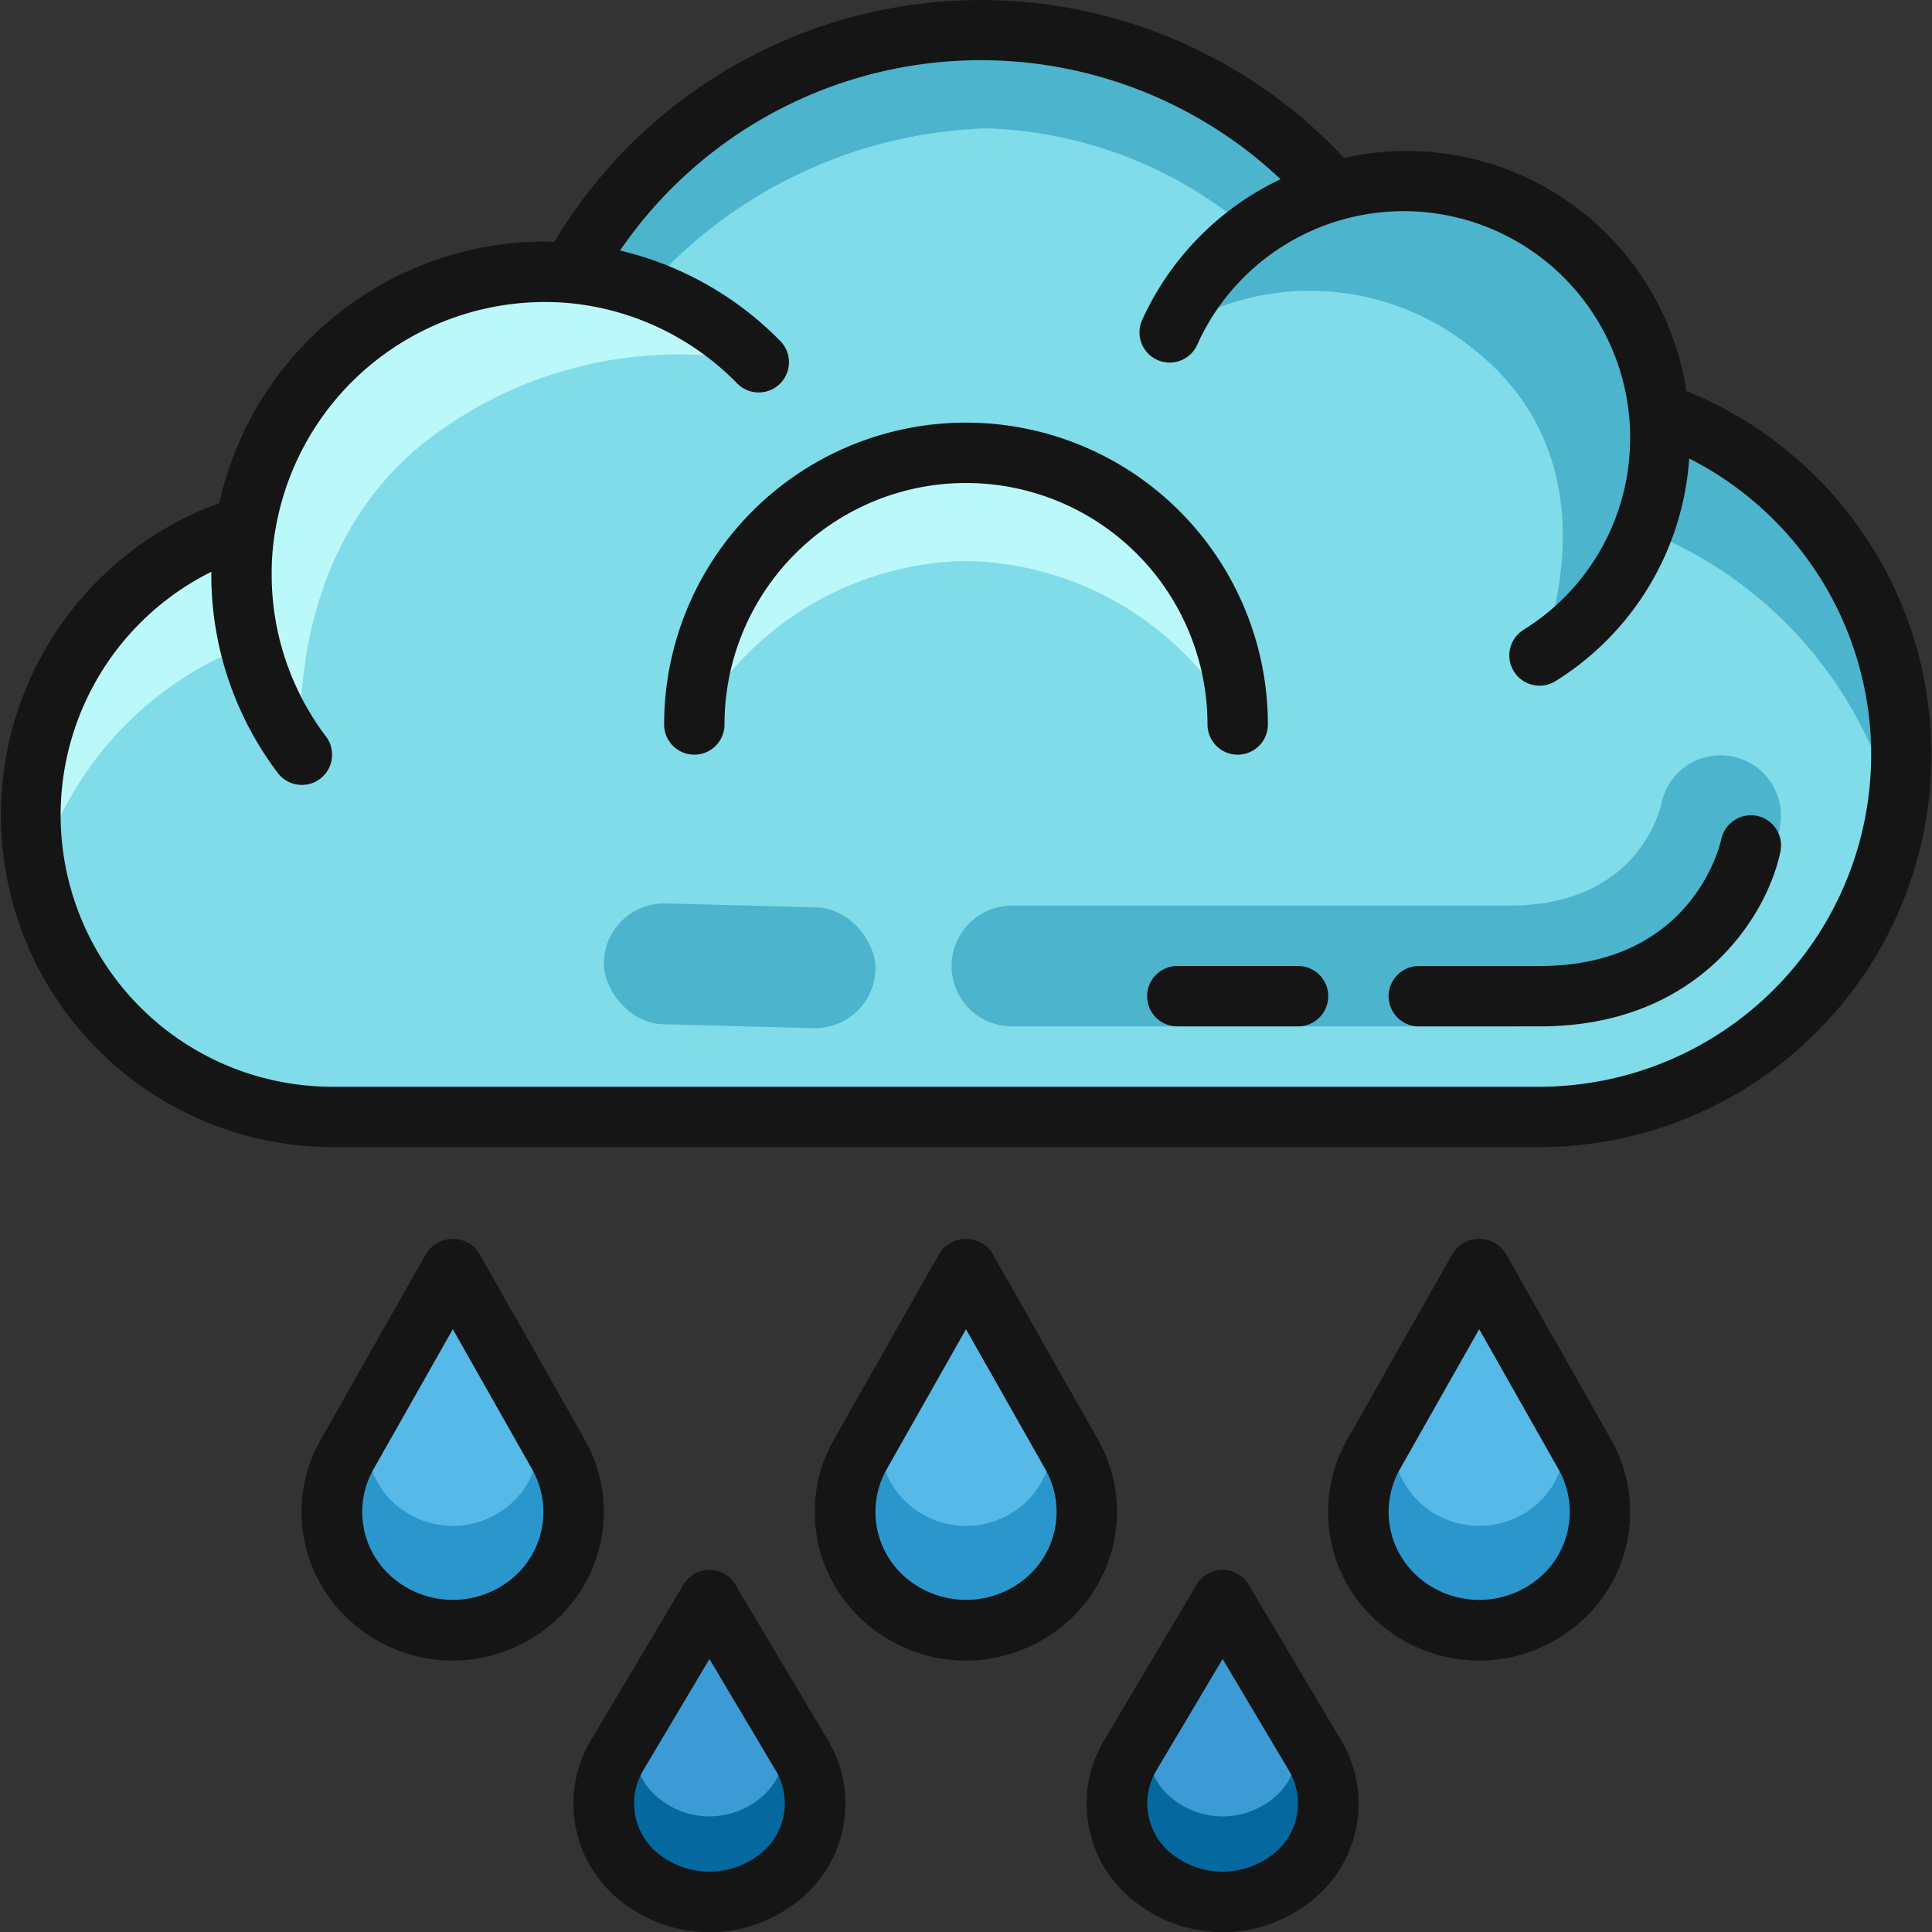 <?xml version="1.0" encoding="UTF-8"?>
<svg xmlns="http://www.w3.org/2000/svg" xmlns:xlink="http://www.w3.org/1999/xlink" version="1.1" width="512" height="512" x="0" y="0" viewBox="0 0 64 64" style="enable-background:new 0 0 512 512" xml:space="preserve">
  <rect x="0" y="0" width="64" height="64" fill="#333333" stroke="none"/>
  <g>
    <g data-name="13-rain">
      <path fill="#3C9BD4" d="m40.5 53-3.06 5.143a3.126 3.126 0 0 0 .874 4.14 3.694 3.694 0 0 0 4.372 0 3.127 3.127 0 0 0 .873-4.14z" opacity="1" data-original="#3c9bd4"></path>
      <path fill="#57B9E7" d="m49 42 3.5 6.172a3.872 3.872 0 0 1-1 4.968 4.061 4.061 0 0 1-5 0 3.873 3.873 0 0 1-1-4.968zM32 42l-3.5 6.173a3.873 3.873 0 0 0 1 4.968 4.061 4.061 0 0 0 5 0 3.872 3.872 0 0 0 1-4.968zM15 42l-3.5 6.173a3.873 3.873 0 0 0 1 4.968 4.061 4.061 0 0 0 5 0 3.872 3.872 0 0 0 1-4.968z" opacity="1" data-original="#57b9e7"></path>
      <path fill="#2B96CC" d="M18.5 48.175 17.489 46.4a2.754 2.754 0 0 1-.71 3.535 2.89 2.89 0 0 1-3.557 0 2.756 2.756 0 0 1-.71-3.535L11.5 48.175a3.873 3.873 0 0 0 1 4.968 4.061 4.061 0 0 0 5 0 3.872 3.872 0 0 0 1-4.968zM35.5 48.175 34.489 46.4a2.754 2.754 0 0 1-.71 3.535 2.89 2.89 0 0 1-3.557 0 2.756 2.756 0 0 1-.71-3.535L28.5 48.175a3.873 3.873 0 0 0 1 4.968 4.061 4.061 0 0 0 5 0 3.872 3.872 0 0 0 1-4.968zM52.5 48.175 51.489 46.4a2.754 2.754 0 0 1-.71 3.535 2.89 2.89 0 0 1-3.557 0 2.756 2.756 0 0 1-.71-3.535L45.5 48.175a3.873 3.873 0 0 0 1 4.968 4.061 4.061 0 0 0 5 0 3.872 3.872 0 0 0 1-4.968z" opacity="1" data-original="#2b96cc"></path>
      <path fill="#3C9BD4" d="m23.5 53-3.06 5.143a3.126 3.126 0 0 0 .874 4.14 3.694 3.694 0 0 0 4.372 0 3.127 3.127 0 0 0 .873-4.14z" opacity="1" data-original="#3c9bd4"></path>
      <path fill="#0569A0" d="m26.56 58.146-.866-1.456a2.241 2.241 0 0 1-.626 2.967 2.647 2.647 0 0 1-3.134 0 2.24 2.24 0 0 1-.626-2.967l-.867 1.456a3.126 3.126 0 0 0 .874 4.14 3.694 3.694 0 0 0 4.372 0 3.127 3.127 0 0 0 .873-4.14zM43.56 58.146l-.866-1.456a2.241 2.241 0 0 1-.626 2.967 2.647 2.647 0 0 1-3.134 0 2.24 2.24 0 0 1-.626-2.967l-.867 1.456a3.126 3.126 0 0 0 .874 4.14 3.694 3.694 0 0 0 4.372 0 3.127 3.127 0 0 0 .873-4.14z" opacity="1" data-original="#0569a0"></path>
      <path fill="#80DCE8" d="M44.191 6.322a8.5 8.5 0 0 1 10.77 7.35A12 12 0 0 1 51 37H11a10 10 0 0 1-2.87-19.58A10 10 0 0 1 18 9a9.1 9.1 0 0 1 .91.04 15.5 15.5 0 0 1 25.28-2.72z" opacity="1" data-original="#80dce8"></path>
      <path fill="#4CB4CC" d="M50 34H33.523a2 2 0 0 1 0-4H50c4.311 0 5.011-3.253 5.039-3.392a2 2 0 0 1 3.922.785C58.505 29.68 56.044 34 50 34z" opacity="1" data-original="#4cb4cc"></path>
      <path fill="#BBF8F9" d="M23 24a9 9 0 0 1 18 0 10.5 10.5 0 0 0-9-5.418A10.5 10.5 0 0 0 23 24zM25.141 12a9.955 9.955 0 0 0-6.23-2.96A9.1 9.1 0 0 0 18 9a10 10 0 0 0-9.87 8.42A9.107 9.107 0 0 0 8 19a9.924 9.924 0 0 0 2 6s-.8-6.82 4.429-10.625A13.655 13.655 0 0 1 25.141 12z" opacity="1" data-original="#bbf8f9"></path>
      <path fill="#4CB4CC" d="M38.751 11a8.5 8.5 0 0 1 16.21 2.67 7.711 7.711 0 0 1 .04.83 8.495 8.495 0 0 1-4 7.21s2.8-6.307-2.283-10.22a8.565 8.565 0 0 0-9.967-.49z" opacity="1" data-original="#4cb4cc"></path>
      <path fill="#BBF8F9" d="M8 19a9.107 9.107 0 0 1 .13-1.58 9.989 9.989 0 0 0-6.9 11.684 11.44 11.44 0 0 1 7.054-7.754A10.052 10.052 0 0 1 8 19z" opacity="1" data-original="#bbf8f9"></path>
      <path fill="#4CB4CC" d="M44.191 6.323a15.5 15.5 0 0 0-25.28 2.719A9.989 9.989 0 0 1 21.4 9.6a15.642 15.642 0 0 1 11.275-5.348 14.057 14.057 0 0 1 8.776 3.426 8.393 8.393 0 0 1 2.74-1.355zM54.961 13.672a7.7 7.7 0 0 1 .04.83 8.469 8.469 0 0 1-.575 3.051 13.7 13.7 0 0 1 8.374 9.589 11.944 11.944 0 0 0-7.839-13.47z" opacity="1" data-original="#4cb4cc"></path>
      <rect width="8.998" height="4" x="20.003" y="29.977" fill="#4CB4CC" rx="2" transform="matrix(1 .026 -.026 1 .832 -.621)" opacity="1" data-original="#4cb4cc"></rect>
      <g fill="#151515">
        <path d="M55.866 12.955a9.38 9.38 0 0 0-11.342-7.722 16.462 16.462 0 0 0-26.166 2.785C18.239 8.015 18.122 8 18 8a11.064 11.064 0 0 0-10.734 8.664A11 11 0 0 0 11 38h40a13 13 0 0 0 4.865-25.048zM51 36H11a9 9 0 0 1-4-17.058v.06a10.87 10.87 0 0 0 2.2 6.6 1 1 0 1 0 1.6-1.202A8.883 8.883 0 0 1 9 19a8.119 8.119 0 0 1 .118-1.424 9.058 9.058 0 0 1 9.7-7.539 8.962 8.962 0 0 1 5.6 2.662 1 1 0 0 0 1.432-1.4 10.961 10.961 0 0 0-5.31-3 14.479 14.479 0 0 1 21.881-2.363 9.506 9.506 0 0 0-4.58 4.652 1 1 0 1 0 1.82.829 7.5 7.5 0 0 1 14.305 2.361A6.5 6.5 0 0 1 54 14.5a7.462 7.462 0 0 1-3.53 6.362 1 1 0 0 0 1.06 1.7 9.435 9.435 0 0 0 4.427-7.374A11 11 0 0 1 51 36z" fill="#151515" opacity="1" data-original="#151515"></path>
        <path d="M58.2 27.026a1.008 1.008 0 0 0-1.181.775c-.036.171-.949 4.2-6.02 4.2H47a1 1 0 1 0 0 2h4c5.394 0 7.579-3.8 7.98-5.8a1 1 0 0 0-.78-1.175zM43 32h-4a1 1 0 1 0 0 2h4a1 1 0 0 0 0-2zM41 25a1 1 0 0 0 1-1 10 10 0 0 0-20 0 1 1 0 0 0 2 0 8 8 0 0 1 16 0 1 1 0 0 0 1 1zM19.368 47.682l-3.5-6.172a1.04 1.04 0 0 0-1.74 0l-3.5 6.172a4.854 4.854 0 0 0 1.251 6.247 5.037 5.037 0 0 0 6.232 0 4.858 4.858 0 0 0 1.257-6.247zm-2.486 4.673a3.075 3.075 0 0 1-3.763 0 2.866 2.866 0 0 1-.745-3.687L15 44.031l2.626 4.637a2.866 2.866 0 0 1-.744 3.687zM49.871 41.51a1.04 1.04 0 0 0-1.74 0l-3.5 6.172a4.854 4.854 0 0 0 1.251 6.247 5.037 5.037 0 0 0 6.232 0 4.858 4.858 0 0 0 1.251-6.248zm1.011 10.845a3.075 3.075 0 0 1-3.763 0 2.866 2.866 0 0 1-.745-3.687L49 44.031l2.626 4.637a2.866 2.866 0 0 1-.744 3.687zM24.36 52.492a1 1 0 0 0-1.719 0l-3.059 5.143a4.1 4.1 0 0 0 1.134 5.452 4.679 4.679 0 0 0 5.57 0 4.1 4.1 0 0 0 1.133-5.451zm.728 8.993a2.7 2.7 0 0 1-3.175 0 2.133 2.133 0 0 1-.612-2.828l2.2-3.7 2.2 3.7a2.132 2.132 0 0 1-.613 2.828zM36.368 47.682l-3.5-6.172a1.04 1.04 0 0 0-1.74 0l-3.5 6.172a4.854 4.854 0 0 0 1.251 6.247 5.037 5.037 0 0 0 6.232 0 4.858 4.858 0 0 0 1.257-6.247zm-2.486 4.673a3.075 3.075 0 0 1-3.763 0 2.866 2.866 0 0 1-.745-3.687L32 44.031l2.626 4.637a2.866 2.866 0 0 1-.744 3.687zM41.36 52.492a1 1 0 0 0-1.719 0l-3.059 5.143a4.1 4.1 0 0 0 1.134 5.452 4.679 4.679 0 0 0 5.57 0 4.1 4.1 0 0 0 1.133-5.451zm.728 8.993a2.7 2.7 0 0 1-3.175 0 2.133 2.133 0 0 1-.612-2.828l2.2-3.7 2.2 3.7a2.132 2.132 0 0 1-.613 2.828z" fill="#151515" opacity="1" data-original="#151515"></path>
      </g>
    </g>
  </g>
</svg>
